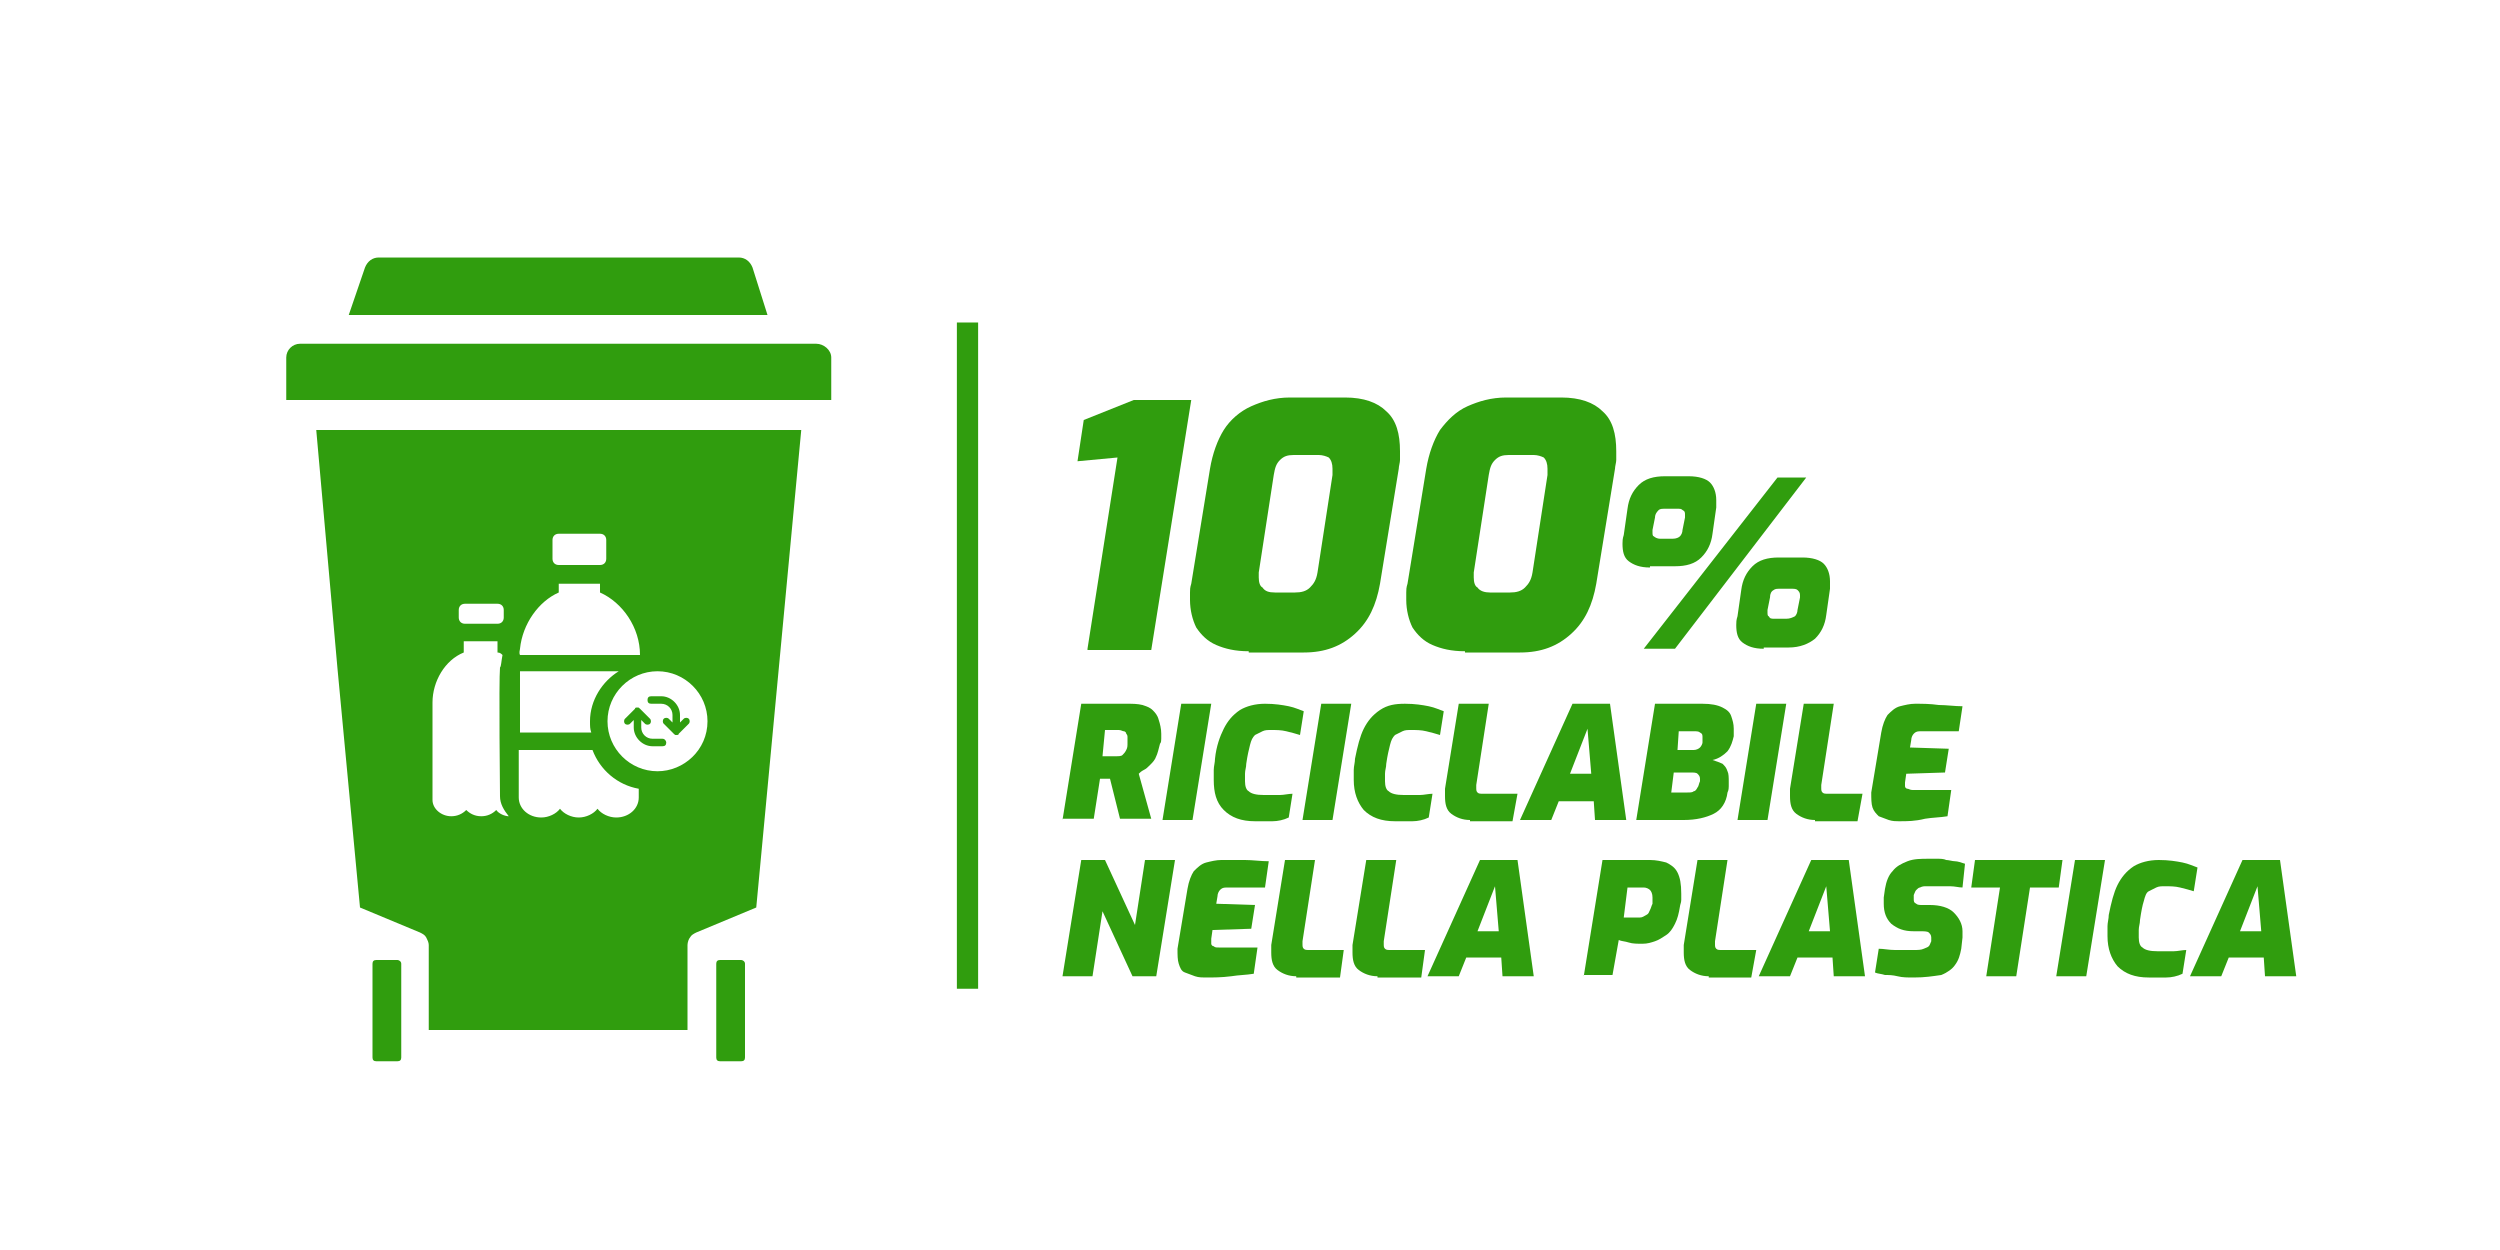 <?xml version="1.0" encoding="UTF-8"?> <svg xmlns="http://www.w3.org/2000/svg" xmlns:xlink="http://www.w3.org/1999/xlink" version="1.1" id="Livello_1" x="0px" y="0px" viewBox="0 0 200 100" style="enable-background:new 0 0 200 100;" xml:space="preserve"> <style type="text/css"> .st0{fill:#309D0E;} .st1{fill:none;stroke:#309D0E;stroke-width:1.7;stroke-miterlimit:10;} </style> <g id="_x31_00_x25__RICICLABILE_NELLA_PLASTICA_00000136375384712212767400000012050882116217085855_"> <g> <path class="st0" d="M85,65.6l1.5-9.3h3.7c0.4,0,0.8,0,1.2,0.1c0.3,0.1,0.6,0.2,0.8,0.4s0.4,0.4,0.5,0.8c0.1,0.3,0.2,0.7,0.2,1.1 c0,0.1,0,0.3,0,0.4c0,0.1,0,0.3-0.1,0.4c-0.1,0.4-0.2,0.8-0.3,1c-0.1,0.3-0.3,0.5-0.5,0.7c-0.2,0.2-0.3,0.3-0.5,0.4 c-0.2,0.1-0.3,0.2-0.4,0.3l1,3.6h-2.5l-0.8-3.2c-0.1,0-0.2,0-0.2,0s-0.2,0-0.2,0c-0.1,0-0.2,0-0.2,0s-0.2,0-0.2,0l-0.5,3.2H85z M88.2,60.5h1c0.3,0,0.5,0,0.6-0.1c0.1-0.1,0.2-0.2,0.3-0.4s0.1-0.3,0.1-0.6c0-0.1,0-0.1,0-0.2c0-0.1,0-0.1,0-0.2 c0-0.1,0-0.2-0.1-0.3c0-0.1-0.1-0.2-0.2-0.2c-0.1,0-0.2-0.1-0.4-0.1h-1.1L88.2,60.5z"></path> <path class="st0" d="M93,65.6l1.5-9.3h2.4l-1.5,9.3H93z"></path> <path class="st0" d="M100.4,65.7c-1.1,0-1.9-0.3-2.5-0.9s-0.8-1.4-0.8-2.4c0-0.3,0-0.5,0-0.8s0.1-0.6,0.1-0.9 c0.1-1,0.4-1.8,0.7-2.4c0.3-0.6,0.7-1.1,1.3-1.5c0.5-0.3,1.2-0.5,2-0.5c0.8,0,1.4,0.1,1.9,0.2s0.9,0.3,1.2,0.4l-0.3,1.9 c-0.3-0.1-0.7-0.2-1.1-0.3c-0.4-0.1-0.8-0.1-1.2-0.1c-0.3,0-0.5,0-0.7,0.1s-0.4,0.2-0.6,0.3c-0.2,0.2-0.3,0.4-0.4,0.8 c-0.1,0.4-0.2,0.8-0.3,1.5c0,0.3-0.1,0.5-0.1,0.8c0,0.2,0,0.4,0,0.6c0,0.4,0.1,0.7,0.3,0.8c0.2,0.2,0.6,0.3,1.2,0.3 c0.5,0,1,0,1.3,0c0.3,0,0.7-0.1,1-0.1l-0.3,1.9c-0.4,0.2-0.9,0.3-1.3,0.3S100.9,65.7,100.4,65.7z"></path> <path class="st0" d="M104.2,65.6l1.5-9.3h2.4l-1.5,9.3H104.2z"></path> <path class="st0" d="M111.6,65.7c-1.1,0-1.9-0.3-2.5-0.9c-0.5-0.6-0.8-1.4-0.8-2.4c0-0.3,0-0.5,0-0.8c0-0.3,0.1-0.6,0.1-0.9 c0.2-1,0.4-1.8,0.7-2.4c0.3-0.6,0.7-1.1,1.3-1.5s1.2-0.5,2-0.5c0.8,0,1.4,0.1,1.9,0.2s0.9,0.3,1.2,0.4l-0.3,1.9 c-0.3-0.1-0.7-0.2-1.1-0.3c-0.4-0.1-0.8-0.1-1.2-0.1c-0.3,0-0.5,0-0.7,0.1s-0.4,0.2-0.6,0.3c-0.2,0.2-0.3,0.4-0.4,0.8 c-0.1,0.4-0.2,0.8-0.3,1.5c0,0.3-0.1,0.5-0.1,0.8c0,0.2,0,0.4,0,0.6c0,0.4,0.1,0.7,0.3,0.8c0.2,0.2,0.6,0.3,1.2,0.3 c0.5,0,1,0,1.3,0c0.3,0,0.7-0.1,1-0.1l-0.3,1.9c-0.4,0.2-0.9,0.3-1.3,0.3C112.5,65.7,112.1,65.7,111.6,65.7z"></path> <path class="st0" d="M117.6,65.6c-0.6,0-1.1-0.2-1.5-0.5c-0.4-0.3-0.5-0.8-0.5-1.4c0-0.1,0-0.2,0-0.3c0-0.1,0-0.2,0-0.3l1.1-6.8 h2.4l-1,6.5c0,0,0,0.1,0,0.1s0,0,0,0.1c0,0.2,0,0.3,0.1,0.4c0.1,0.1,0.2,0.1,0.5,0.1h2.7l-0.4,2.2H117.6z"></path> <path class="st0" d="M121.6,65.6l4.2-9.3h3l1.3,9.3h-2.5l-0.1-1.5h-2.8l-0.6,1.5H121.6z M125.6,61.9h1.7l-0.3-3.6L125.6,61.9z"></path> <path class="st0" d="M130.9,65.6l1.5-9.3h3.8c0.7,0,1.2,0.1,1.6,0.3s0.6,0.4,0.7,0.7s0.2,0.6,0.2,1c0,0.1,0,0.2,0,0.3 c0,0.1,0,0.2,0,0.3c-0.1,0.4-0.2,0.8-0.5,1.2c-0.3,0.3-0.7,0.6-1.2,0.7c0.3,0.1,0.6,0.2,0.8,0.3c0.2,0.2,0.3,0.3,0.4,0.6 c0.1,0.2,0.1,0.5,0.1,0.9c0,0.1,0,0.2,0,0.3s0,0.3-0.1,0.5c-0.1,0.8-0.5,1.4-1.1,1.7c-0.6,0.3-1.4,0.5-2.4,0.5H130.9z M133.7,63.4 h1.3c0.2,0,0.4,0,0.5-0.1c0.1,0,0.2-0.1,0.3-0.3c0.1-0.1,0.1-0.3,0.2-0.5c0,0,0-0.1,0-0.1s0-0.1,0-0.1c0-0.2-0.1-0.3-0.2-0.4 s-0.3-0.1-0.6-0.1h-1.3L133.7,63.4z M134.2,60h1.3c0.2,0,0.4-0.1,0.5-0.2s0.2-0.3,0.2-0.4c0-0.1,0-0.2,0-0.2c0-0.1,0-0.1,0-0.2 c0-0.2,0-0.3-0.2-0.4c-0.1-0.1-0.3-0.1-0.5-0.1h-1.2L134.2,60z"></path> <path class="st0" d="M139,65.6l1.5-9.3h2.4l-1.5,9.3H139z"></path> <path class="st0" d="M145.2,65.6c-0.6,0-1.1-0.2-1.5-0.5c-0.4-0.3-0.5-0.8-0.5-1.4c0-0.1,0-0.2,0-0.3c0-0.1,0-0.2,0-0.3l1.1-6.8 h2.4l-1,6.5c0,0,0,0.1,0,0.1s0,0,0,0.1c0,0.2,0,0.3,0.1,0.4c0.1,0.1,0.2,0.1,0.5,0.1h2.7l-0.4,2.2H145.2z"></path> <path class="st0" d="M151.9,65.7c-0.2,0-0.5,0-0.8-0.1c-0.3-0.1-0.5-0.2-0.8-0.3c-0.2-0.2-0.4-0.4-0.5-0.7 c-0.1-0.3-0.1-0.7-0.1-1.2l0.8-4.8c0.1-0.6,0.3-1.1,0.5-1.4c0.3-0.3,0.6-0.6,1-0.7c0.4-0.1,0.8-0.2,1.2-0.2c0.6,0,1.2,0,1.9,0.1 c0.6,0,1.3,0.1,1.9,0.1l-0.3,2h-3.1c-0.3,0-0.4,0.1-0.5,0.2c-0.1,0.1-0.2,0.3-0.2,0.5l-0.1,0.6l3.1,0.1l-0.3,1.9l-3.1,0.1 l-0.1,0.7c0,0.1,0,0.2,0,0.3c0,0.1,0.1,0.2,0.2,0.2s0.2,0.1,0.4,0.1h3.1l-0.3,2.1c-0.6,0.1-1.2,0.1-1.8,0.2 C153.2,65.7,152.6,65.7,151.9,65.7z"></path> <path class="st0" d="M85,78.1l1.5-9.3h1.9l2.4,5.2l0.8-5.2h2.4l-1.5,9.3h-1.9l-2.4-5.2l-0.8,5.2H85z"></path> <path class="st0" d="M96.4,78.2c-0.2,0-0.5,0-0.8-0.1c-0.3-0.1-0.5-0.2-0.8-0.3s-0.4-0.4-0.5-0.7c-0.1-0.3-0.1-0.7-0.1-1.2 l0.8-4.8c0.1-0.6,0.3-1.1,0.5-1.4c0.3-0.3,0.6-0.6,1-0.7s0.8-0.2,1.2-0.2c0.6,0,1.3,0,1.9,0c0.6,0,1.3,0.1,1.9,0.1l-0.3,2.1h-3.1 c-0.3,0-0.4,0.1-0.5,0.2c-0.1,0.1-0.2,0.3-0.2,0.5l-0.1,0.6l3.1,0.1l-0.3,1.9l-3.1,0.1l-0.1,0.7c0,0.1,0,0.2,0,0.4 c0,0.1,0.1,0.2,0.2,0.2c0.1,0.1,0.2,0.1,0.4,0.1h3.1l-0.3,2.1c-0.6,0.1-1.2,0.1-1.8,0.2C97.7,78.2,97.1,78.2,96.4,78.2z"></path> <path class="st0" d="M103.7,78.1c-0.6,0-1.1-0.2-1.5-0.5c-0.4-0.3-0.5-0.8-0.5-1.4c0-0.1,0-0.2,0-0.3c0-0.1,0-0.2,0-0.3l1.1-6.8 h2.4l-1,6.5c0,0,0,0.1,0,0.1c0,0,0,0,0,0.1c0,0.2,0,0.3,0.1,0.4c0.1,0.1,0.2,0.1,0.5,0.1h2.7l-0.3,2.2H103.7z"></path> <path class="st0" d="M110.2,78.1c-0.6,0-1.1-0.2-1.5-0.5c-0.4-0.3-0.5-0.8-0.5-1.4c0-0.1,0-0.2,0-0.3c0-0.1,0-0.2,0-0.3l1.1-6.8 h2.4l-1,6.5c0,0,0,0.1,0,0.1c0,0,0,0,0,0.1c0,0.2,0,0.3,0.1,0.4c0.1,0.1,0.2,0.1,0.5,0.1h2.7l-0.3,2.2H110.2z"></path> <path class="st0" d="M114.2,78.1l4.2-9.3h3l1.3,9.3h-2.5l-0.1-1.5h-2.8l-0.6,1.5H114.2z M118.2,74.5h1.7l-0.3-3.6L118.2,74.5z"></path> <path class="st0" d="M126.7,78.1l1.5-9.3h3.8c0.5,0,0.9,0.1,1.3,0.2c0.4,0.2,0.7,0.4,0.9,0.8c0.2,0.4,0.3,0.9,0.3,1.7 c0,0.1,0,0.3,0,0.5c0,0.2-0.1,0.4-0.1,0.5c-0.1,0.6-0.2,1-0.4,1.4c-0.2,0.4-0.4,0.7-0.7,0.9s-0.6,0.4-0.9,0.5 c-0.3,0.1-0.6,0.2-1,0.2c-0.4,0-0.8,0-1.1-0.1s-0.6-0.1-0.8-0.2l-0.5,2.8H126.7z M129.9,73.4h1.3c0.2,0,0.3-0.1,0.5-0.2 s0.2-0.2,0.3-0.4c0.1-0.2,0.1-0.3,0.2-0.5c0-0.1,0-0.2,0-0.3c0-0.1,0-0.2,0-0.2c0-0.3-0.1-0.5-0.2-0.6c-0.1-0.1-0.3-0.2-0.5-0.2 h-1.3L129.9,73.4z"></path> <path class="st0" d="M136.7,78.1c-0.6,0-1.1-0.2-1.5-0.5c-0.4-0.3-0.5-0.8-0.5-1.4c0-0.1,0-0.2,0-0.3c0-0.1,0-0.2,0-0.3l1.1-6.8 h2.4l-1,6.5c0,0,0,0.1,0,0.1c0,0,0,0,0,0.1c0,0.2,0,0.3,0.1,0.4c0.1,0.1,0.2,0.1,0.5,0.1h2.7l-0.4,2.2H136.7z"></path> <path class="st0" d="M140.7,78.1l4.2-9.3h3l1.3,9.3h-2.5l-0.1-1.5h-2.8l-0.6,1.5H140.7z M144.7,74.5h1.7l-0.3-3.6L144.7,74.5z"></path> <path class="st0" d="M153.1,78.2c-0.5,0-0.9,0-1.3-0.1s-0.7-0.1-1-0.1c-0.3-0.1-0.6-0.1-0.8-0.2l0.3-1.9c0.4,0,0.8,0.1,1.3,0.1 c0.5,0,1,0,1.5,0c0.3,0,0.6,0,0.8-0.1s0.3-0.1,0.4-0.2c0.1-0.1,0.1-0.2,0.2-0.4l0-0.1c0,0,0-0.1,0-0.1c0,0,0,0,0-0.1 c0-0.2-0.1-0.3-0.2-0.4c-0.1-0.1-0.4-0.1-0.7-0.1h-0.5c-0.8,0-1.3-0.2-1.8-0.6c-0.4-0.4-0.6-0.9-0.6-1.6c0-0.2,0-0.4,0-0.5 l0.1-0.7c0.1-0.6,0.3-1.1,0.6-1.4c0.3-0.4,0.7-0.6,1.2-0.8c0.5-0.2,1.1-0.2,1.7-0.2c0.2,0,0.5,0,0.7,0c0.2,0,0.5,0,0.7,0.1 c0.2,0,0.5,0.1,0.7,0.1s0.5,0.1,0.8,0.2L157,71c-0.3,0-0.6-0.1-1-0.1c-0.3,0-0.7,0-1,0c-0.3,0-0.6,0-0.9,0c-0.2,0-0.3,0-0.5,0.1 c-0.1,0-0.2,0.1-0.3,0.2c-0.1,0.1-0.1,0.2-0.2,0.4l0,0.1c0,0,0,0.1,0,0.1c0,0,0,0.1,0,0.1c0,0.2,0,0.3,0.2,0.4 c0.1,0.1,0.3,0.1,0.5,0.1h0.6c0.8,0,1.5,0.2,1.9,0.6c0.4,0.4,0.7,0.9,0.7,1.5c0,0.2,0,0.3,0,0.5l-0.1,0.9 c-0.1,0.5-0.2,0.9-0.5,1.3c-0.2,0.3-0.6,0.6-1.1,0.8C154.6,78.1,154,78.2,153.1,78.2z"></path> <path class="st0" d="M158.9,78.1L160,71h-2.3l0.3-2.2h7l-0.3,2.2h-2.3l-1.1,7.1H158.9z"></path> <path class="st0" d="M164.5,78.1l1.5-9.3h2.4l-1.5,9.3H164.5z"></path> <path class="st0" d="M171.9,78.2c-1.1,0-1.9-0.3-2.5-0.9c-0.5-0.6-0.8-1.4-0.8-2.4c0-0.3,0-0.5,0-0.8c0-0.3,0.1-0.6,0.1-0.9 c0.2-1,0.4-1.8,0.7-2.4c0.3-0.6,0.7-1.1,1.3-1.5c0.5-0.3,1.2-0.5,2-0.5c0.8,0,1.4,0.1,1.9,0.2c0.5,0.1,0.9,0.3,1.2,0.4l-0.3,1.9 c-0.3-0.1-0.7-0.2-1.1-0.3c-0.4-0.1-0.8-0.1-1.2-0.1c-0.3,0-0.5,0-0.7,0.1s-0.4,0.2-0.6,0.3s-0.3,0.4-0.4,0.8 c-0.1,0.3-0.2,0.8-0.3,1.5c0,0.3-0.1,0.5-0.1,0.8s0,0.4,0,0.6c0,0.4,0.1,0.7,0.3,0.8c0.2,0.2,0.6,0.3,1.2,0.3c0.5,0,1,0,1.3,0 c0.3,0,0.7-0.1,1-0.1l-0.3,1.9c-0.4,0.2-0.9,0.3-1.3,0.3S172.4,78.2,171.9,78.2z"></path> <path class="st0" d="M175.2,78.1l4.2-9.3h3l1.3,9.3h-2.5l-0.1-1.5h-2.8l-0.6,1.5H175.2z M179.2,74.5h1.7l-0.3-3.6L179.2,74.5z"></path> </g> <g> <path class="st0" d="M87,51.9l2.4-15.3l-3.2,0.3l0.5-3.3l4-1.6h4.6l-3.2,20H87z"></path> <path class="st0" d="M99.9,52.1c-1.1,0-1.9-0.2-2.6-0.5c-0.7-0.3-1.2-0.8-1.6-1.4c-0.3-0.6-0.5-1.4-0.5-2.2c0-0.2,0-0.4,0-0.6 c0-0.2,0-0.4,0.1-0.7l1.5-9.2c0.2-1.2,0.6-2.3,1.1-3.1s1.3-1.5,2.2-1.9c0.9-0.4,1.9-0.7,3.1-0.7h4.4c1.5,0,2.6,0.4,3.3,1.1 c0.8,0.7,1.1,1.8,1.1,3.2c0,0.2,0,0.4,0,0.7c0,0.2-0.1,0.5-0.1,0.7l-1.5,9.2c-0.3,1.7-0.9,3-2,4c-1.1,1-2.4,1.5-4.1,1.5H99.9z M102,47.4h1.6c0.5,0,0.9-0.1,1.2-0.4s0.5-0.6,0.6-1.2l1.2-7.8c0-0.1,0-0.2,0-0.3s0-0.2,0-0.2c0-0.4-0.1-0.7-0.3-0.9 c-0.2-0.1-0.5-0.2-0.8-0.2h-2c-0.5,0-0.8,0.1-1.1,0.4c-0.3,0.3-0.4,0.6-0.5,1.2l-1.2,7.8c0,0.1,0,0.2,0,0.2c0,0.1,0,0.2,0,0.2 c0,0.4,0.1,0.7,0.3,0.8C101.2,47.3,101.5,47.4,102,47.4z"></path> <path class="st0" d="M117.2,52.1c-1.1,0-1.9-0.2-2.6-0.5c-0.7-0.3-1.2-0.8-1.6-1.4c-0.3-0.6-0.5-1.4-0.5-2.2c0-0.2,0-0.4,0-0.6 c0-0.2,0-0.4,0.1-0.7l1.5-9.2c0.2-1.2,0.6-2.3,1.1-3.1c0.6-0.8,1.3-1.5,2.2-1.9c0.9-0.4,1.9-0.7,3.1-0.7h4.4 c1.5,0,2.6,0.4,3.3,1.1c0.8,0.7,1.1,1.8,1.1,3.2c0,0.2,0,0.4,0,0.7c0,0.2-0.1,0.5-0.1,0.7l-1.5,9.2c-0.3,1.7-0.9,3-2,4 c-1.1,1-2.4,1.5-4.1,1.5H117.2z M119.2,47.4h1.6c0.5,0,0.9-0.1,1.2-0.4s0.5-0.6,0.6-1.2l1.2-7.8c0-0.1,0-0.2,0-0.3s0-0.2,0-0.2 c0-0.4-0.1-0.7-0.3-0.9c-0.2-0.1-0.5-0.2-0.8-0.2h-2c-0.5,0-0.8,0.1-1.1,0.4c-0.3,0.3-0.4,0.6-0.5,1.2l-1.2,7.8c0,0.1,0,0.2,0,0.2 c0,0.1,0,0.2,0,0.2c0,0.4,0.1,0.7,0.3,0.8C118.4,47.3,118.8,47.4,119.2,47.4z"></path> <path class="st0" d="M132,45.4c-0.8,0-1.3-0.2-1.7-0.5c-0.4-0.3-0.5-0.8-0.5-1.4c0-0.2,0-0.4,0.1-0.7l0.3-2.1 c0.1-0.8,0.4-1.4,0.9-1.9s1.2-0.7,2.1-0.7h1.9c0.8,0,1.4,0.2,1.7,0.5s0.5,0.8,0.5,1.4c0,0.1,0,0.2,0,0.3c0,0.1,0,0.2,0,0.3 l-0.3,2.1c-0.1,0.8-0.4,1.4-0.9,1.9s-1.2,0.7-2.1,0.7H132z M131.5,51.9l10.7-13.7h2.3L134,51.9H131.5z M132.8,43.1h1 c0.3,0,0.5-0.1,0.6-0.2c0.1-0.1,0.2-0.3,0.2-0.5l0.2-1c0,0,0-0.1,0-0.1c0,0,0-0.1,0-0.1c0-0.2,0-0.3-0.2-0.4 c-0.1-0.1-0.2-0.1-0.4-0.1h-1c-0.2,0-0.4,0-0.5,0.1s-0.3,0.3-0.3,0.6l-0.2,1c0,0.1,0,0.1,0,0.1c0,0,0,0.1,0,0.1 c0,0.1,0,0.3,0.1,0.3C132.4,43,132.6,43.1,132.8,43.1z M141.1,51.9c-0.8,0-1.3-0.2-1.7-0.5s-0.5-0.8-0.5-1.4c0-0.2,0-0.4,0.1-0.7 l0.3-2.1c0.1-0.8,0.4-1.4,0.9-1.9s1.2-0.7,2.1-0.7h1.9c0.8,0,1.4,0.2,1.7,0.5s0.5,0.8,0.5,1.4c0,0.1,0,0.2,0,0.3 c0,0.1,0,0.2,0,0.3l-0.3,2.1c-0.1,0.8-0.4,1.4-0.9,1.9c-0.5,0.4-1.2,0.7-2.1,0.7H141.1z M142,49.5h0.9c0.3,0,0.5-0.1,0.7-0.2 c0.1-0.1,0.2-0.3,0.2-0.5l0.2-1c0,0,0-0.1,0-0.1c0,0,0-0.1,0-0.1c0-0.2-0.1-0.3-0.2-0.4c-0.1-0.1-0.3-0.1-0.5-0.1h-0.9 c-0.2,0-0.4,0-0.5,0.1c-0.2,0.1-0.3,0.3-0.3,0.6l-0.2,1c0,0.1,0,0.1,0,0.1s0,0.1,0,0.1c0,0.1,0,0.3,0.1,0.3 C141.6,49.5,141.7,49.5,142,49.5z"></path> </g> <line class="st1" x1="77.4" y1="25.8" x2="77.4" y2="79.1"></line> <g id="bidone_riciclo_generale_00000079458819911111302910000006549007880259017629_"> <g id="solid_00000075164171681145999000000010588771311533197502_"> <path class="st0" d="M31.8,76.8h-1.7c-0.2,0-0.3,0.1-0.3,0.3v7.5c0,0.2,0.1,0.3,0.3,0.3h1.7c0.2,0,0.3-0.1,0.3-0.3v-7.5 C32.1,76.9,31.9,76.8,31.8,76.8z"></path> <path class="st0" d="M59.3,76.8h-1.7c-0.2,0-0.3,0.1-0.3,0.3v7.5c0,0.2,0.1,0.3,0.3,0.3h1.7c0.2,0,0.3-0.1,0.3-0.3v-7.5 C59.6,76.9,59.4,76.8,59.3,76.8z"></path> <g> <path class="st0" d="M54.7,57.5l-0.3,0.3v-0.6c0-0.8-0.7-1.5-1.5-1.5h-0.8c-0.2,0-0.3,0.1-0.3,0.3c0,0.2,0.1,0.3,0.3,0.3h0.8 c0.5,0,0.9,0.4,0.9,0.9v0.6l-0.3-0.3c-0.1-0.1-0.3-0.1-0.4,0c-0.1,0.1-0.1,0.3,0,0.4l0.8,0.8c0.1,0.1,0.1,0.1,0.2,0.1 c0.1,0,0.2,0,0.2-0.1l0.8-0.8c0.1-0.1,0.1-0.3,0-0.4C55,57.4,54.8,57.4,54.7,57.5z"></path> <path class="st0" d="M53,59.1h-0.8c-0.5,0-0.9-0.4-0.9-0.9v-0.6l0.3,0.3c0.1,0.1,0.3,0.1,0.4,0c0.1-0.1,0.1-0.3,0-0.4l-0.8-0.8 c-0.1-0.1-0.1-0.1-0.2-0.1s-0.2,0-0.2,0.1l-0.8,0.8c-0.1,0.1-0.1,0.3,0,0.4c0.1,0.1,0.3,0.1,0.4,0l0.3-0.3v0.6 c0,0.8,0.7,1.5,1.5,1.5H53c0.2,0,0.3-0.1,0.3-0.3C53.3,59.3,53.2,59.1,53,59.1z"></path> <path class="st0" d="M44.7,34.4H25.3L27,53.5l1.8,19.1l2.4,1l2.4,1c0.2,0.1,0.4,0.2,0.5,0.4c0.1,0.2,0.2,0.4,0.2,0.6v3.4v3.4 h10.3H55v-3.4v-3.4c0-0.2,0.1-0.5,0.2-0.6c0.1-0.2,0.3-0.3,0.5-0.4l2.4-1l2.4-1l1.8-19.1l1.8-19.1H44.7z M44.2,43.2 c0-0.3,0.2-0.5,0.5-0.5H48c0.3,0,0.5,0.2,0.5,0.5v1.5c0,0.3-0.2,0.5-0.5,0.5h-3.3c-0.3,0-0.5-0.2-0.5-0.5V43.2z M36.7,48.8 c0-0.3,0.2-0.5,0.5-0.5h2.6c0.3,0,0.5,0.2,0.5,0.5v0.6c0,0.3-0.2,0.5-0.5,0.5h-2.6c-0.3,0-0.5-0.2-0.5-0.5V48.8z M39.7,64.8 c-0.3,0.3-0.7,0.5-1.2,0.5c-0.5,0-0.9-0.2-1.2-0.5c-0.3,0.3-0.7,0.5-1.2,0.5c-0.8,0-1.5-0.6-1.5-1.3v-7.8c0-1.7,1-3.4,2.5-4 v-0.9c0,0,2.7,0,2.7,0v0.9c0.2,0,0.3,0.1,0.4,0.2c-0.1,0.5-0.1,0.9-0.2,1c-0.1,1,0,10.3,0,10.3c0,0.6,0.3,1.1,0.7,1.6 C40.4,65.3,39.9,65.1,39.7,64.8z M41.6,51.9c0.2-2,1.5-3.8,3.1-4.5v-0.7H48v0.7c1.8,0.8,3.2,2.8,3.2,5l-9.6,0 C41.5,52.2,41.6,52,41.6,51.9z M47.3,58.6h-5.7v-4.9h7.9c-1.3,0.8-2.3,2.3-2.3,4C47.2,58.1,47.2,58.3,47.3,58.6z M51.1,63.8 c0,0.9-0.8,1.6-1.8,1.6c-0.6,0-1.2-0.3-1.5-0.7c-0.3,0.4-0.9,0.7-1.5,0.7c-0.6,0-1.2-0.3-1.5-0.7c-0.3,0.4-0.9,0.7-1.5,0.7 c-1,0-1.8-0.7-1.8-1.6V60h5.9c0.6,1.6,2,2.8,3.7,3.1V63.8z M52.6,61.7c-2.2,0-4-1.8-4-4c0-2.2,1.8-4,4-4c2.2,0,4,1.8,4,4 C56.6,60,54.7,61.7,52.6,61.7z"></path> </g> <path id="coperchio_00000003819831528639237970000016274032252371556256_" class="st0" d="M65.3,27.5H24c-0.6,0-1.1,0.5-1.1,1.1 v3.4h43.6v-3.4C66.5,28,65.9,27.5,65.3,27.5z"></path> <path id="coperchio_2_00000039834505203171369060000013642067376346220718_" class="st0" d="M60.2,21.4c-0.2-0.5-0.6-0.8-1.1-0.8 H30.3c-0.5,0-0.9,0.3-1.1,0.8l-1.3,3.8h33.5L60.2,21.4z"></path> </g> </g> </g> <g> </g> <g> </g> <g> </g> <g> </g> <g> </g> </svg> 